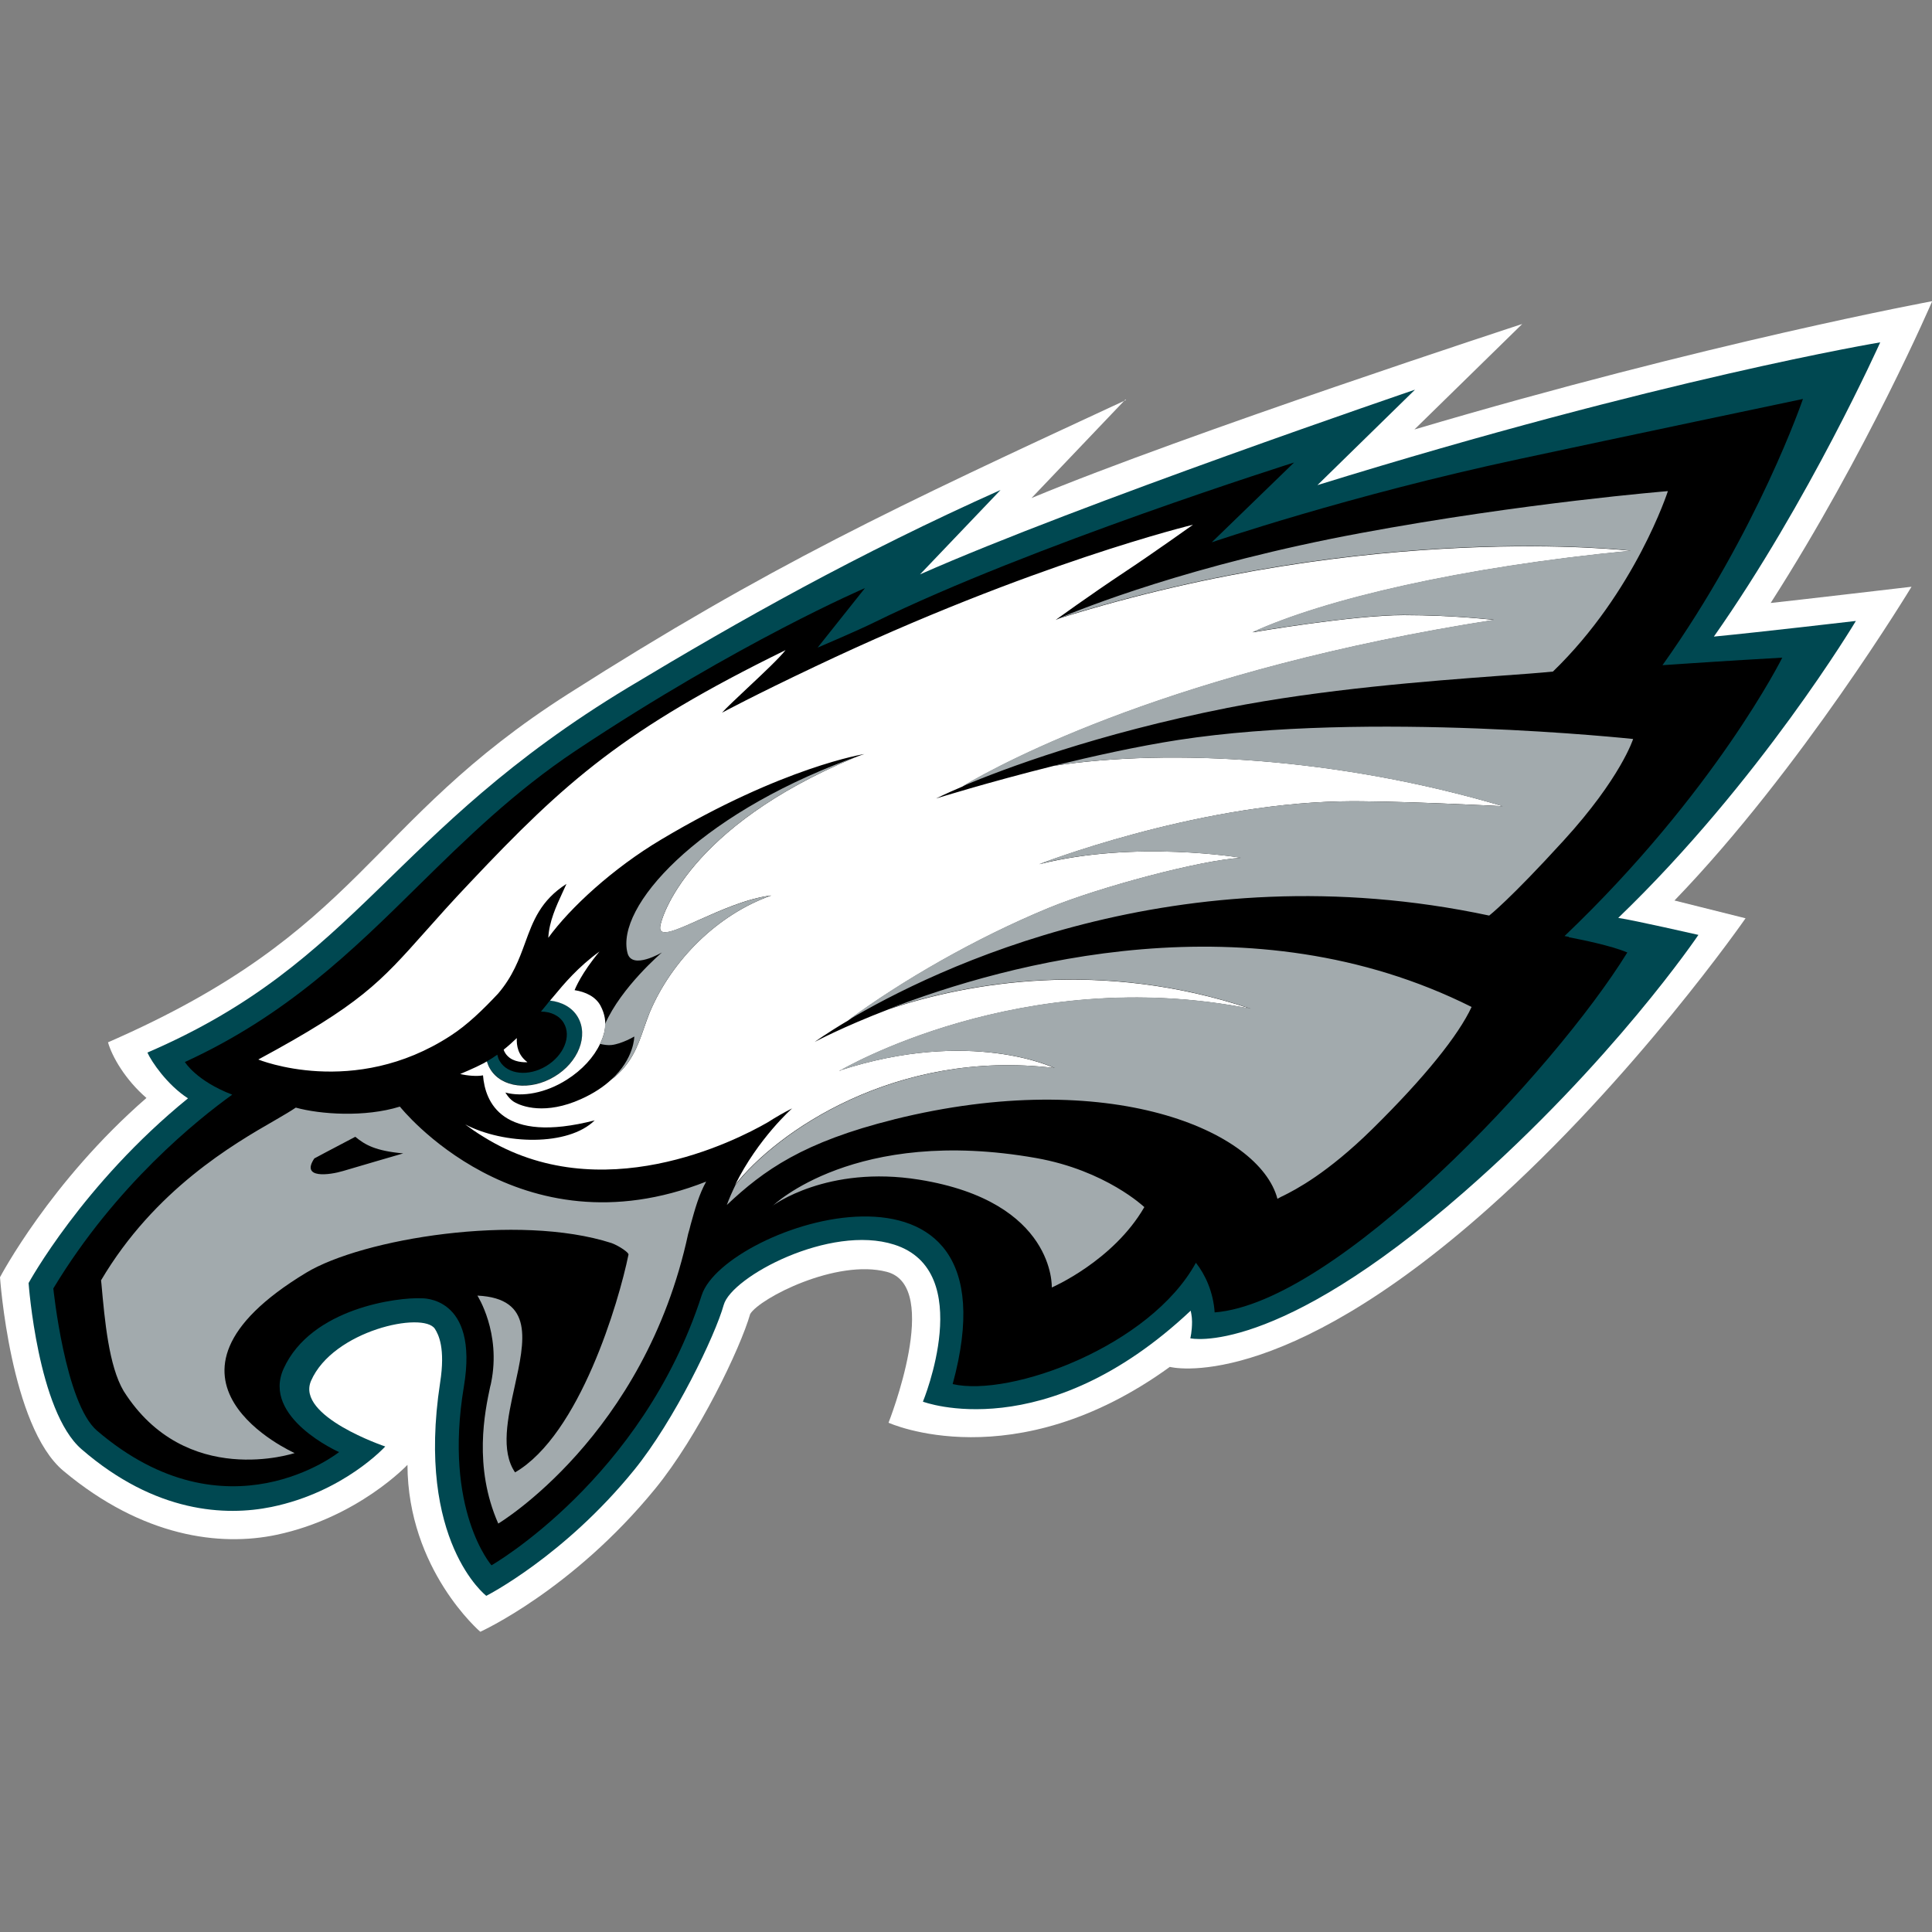<?xml version="1.0" encoding="UTF-8"?>
<svg xmlns="http://www.w3.org/2000/svg" id="Layer_16" data-name="Layer 16" viewBox="0 0 100 100">
  <rect x="0" y="0" width="100" height="100" fill="#808080" stroke="none"/>
  <defs>
    <style>
      .cls-1 {
        fill: #fff;
      }

      .cls-1, .cls-2, .cls-3, .cls-4 {
        fill-rule: evenodd;
      }

      .cls-3 {
        fill: #a2aaad;
      }

      .cls-4 {
        fill: #004851;
      }
    </style>
  </defs>
  <path class="cls-1" d="M58.26,20.67l-4.87,5.11c7.98-3.32,25.4-9.01,25.4-9.01l-5.58,5.46c15.23-4.51,26.8-6.64,26.8-6.64,0,0-3.35,7.8-8.36,15.62.97-.1,7.29-.84,7.29-.84,0,0-5.7,9.44-12.27,16.24l3.68.92s-5.74,8.27-13.31,15.01c-10.89,9.7-16.49,8.21-16.49,8.21-8.08,5.85-14.56,2.89-14.56,2.89,0,0,2.8-7.06-.09-7.81-2.61-.68-6.57,1.36-7.07,2.18-.51,1.78-2.68,6.31-4.92,9.05-4.29,5.25-9.05,7.4-9.05,7.4,0,0-3.75-3.2-3.77-8.64,0,0-2.57,2.73-6.77,3.62-2.93.62-6.94.12-11.04-3.31-2.75-2.3-3.28-10.02-3.28-10.02,0,0,2.59-4.94,7.58-9.28-1.1-.95-1.78-2.14-1.99-2.88,13.27-5.79,13.28-11.32,23.83-18.04,10.39-6.62,16.92-9.67,28.85-15.2Z"></path>
  <path class="cls-4" d="M51.79,25.36l-4.17,4.37c8.23-3.64,25.62-9.56,25.62-9.56l-5.05,4.94c17.83-5.52,29.13-7.39,29.13-7.39,0,0-3.69,8.23-8.61,15.23,2.38-.23,7.35-.81,7.35-.81,0,0-4.97,8.32-12.3,15.37.82.12,4.15.88,4.15.88,0,0-4.43,6.57-12.12,13.3-9.82,8.6-14.18,7.58-14.18,7.58,0,0,.09-.34.09-.86,0-.29-.07-.55-.07-.57-7.56,7.11-13.86,4.71-13.86,4.71,0,0,2.8-6.77-1.49-8.13-3.32-1.06-8.41,1.66-8.82,3.12-.44,1.58-2.55,5.98-4.64,8.55-3.63,4.47-7.65,6.51-7.65,6.51,0,0-3.65-2.81-2.39-11.03.28-1.79-.08-2.49-.27-2.79-.6-.92-5.27.08-6.41,2.69-.8,1.84,3.84,3.4,3.84,3.4,0,0-2.14,2.36-5.89,3.13-2.36.48-6,.33-9.83-2.99-2.27-1.96-2.74-8.6-2.74-8.6,0,0,2.8-5.13,8.25-9.56-1.08-.7-1.89-1.9-2.1-2.37,10.99-4.73,12.49-11.42,24.89-18.9,5.78-3.48,11.87-6.91,19.27-10.22Z"></path>
  <path class="cls-2" d="M81.2,48.49c-.09-.02-.16-.03-.22-.04,7.81-7.45,11.27-14.41,11.27-14.41,0,0-3.22.18-6.2.39,4.94-6.94,7.27-13.78,7.27-13.78,0,0-9.9,2.08-14.64,3.1-8.9,1.9-15.96,4.32-15.96,4.32l4.26-4.13s-13.66,4.31-21.72,8.27c-.89.44-2.94,1.31-2.94,1.31l2.45-3.08s-6.48,2.77-14.95,8.4c-3.21,2.14-5.7,4.58-8.17,7.01-3.43,3.38-6.83,6.71-12.08,9.12,0,0,.58.97,2.45,1.69-1.77,1.27-6.03,4.67-9.26,10.03,0,0,.61,5.95,2.26,7.36,6.72,5.75,12.53,1.11,12.53,1.11,0,0-4.02-1.78-2.87-4.32,1.43-3.15,5.94-3.7,7.13-3.64,0,0,2.99-.15,2.2,4.57-1.07,6.4,1.43,9.25,1.43,9.25,0,0,7.81-4.47,10.88-13.98,1.18-3.66,16.63-8.74,12.99,4.6,3,.69,10.22-1.96,12.59-6.28.49.62.9,1.52.97,2.57,6.3-.49,17.58-12.51,21.36-18.63-.88-.37-2.38-.66-3.03-.79ZM28.27,55.18c.91-.55,1.32-1.54.91-2.23-.23-.39-.68-.59-1.18-.59.11-.14.22-.27.32-.39.05-.07.1-.13.15-.19.61.07,1.14.35,1.43.84.58.97.04,2.36-1.21,3.1-1.25.75-2.73.57-3.32-.4-.07-.12-.13-.25-.17-.39.19-.1.37-.22.54-.34.03.12.06.23.13.34.41.69,1.49.8,2.4.25Z"></path>
  <path class="cls-1" d="M43.45,55.41c6.81-2.22,11.12-.13,11.12-.13-8.25-1-14.4,3.34-16.52,6.05,1.19-2.41,2.95-3.96,2.95-3.96-.42.21-.84.45-1.26.72-1.7.98-8.66,4.51-14.7.76-.38-.23-.69-.45-.96-.65,2.01,1.05,5.33,1.14,6.7-.21-4.82,1.24-5.67-.96-5.78-2.33-.31.06-.81.02-1.18-.07,0,0,.79-.33,1.18-.54.05-.02.09-.05.14-.08.02-.01.04-.02.06-.03.04.13.09.26.17.39.58.97,2.07,1.15,3.32.4,1.25-.74,1.79-2.13,1.21-3.1-.29-.49-.82-.77-1.43-.84.06-.07.14-.16.22-.26.47-.57,1.24-1.49,2.34-2.28-.95,1.14-1.25,1.91-1.29,2,.58.09,1.09.34,1.34.8.48.9.15,1.61-.02,1.98,0,0,0,0,0,0h0c-.32.68-.92,1.35-1.73,1.86-1.09.69-2.29.9-3.17.66,0,0,.16.29.41.46.43.28,1.68.7,3.5-.12.67-.3,1.18-.65,1.56-1,1.05-.79,1.38-1.75,1.7-2.67.1-.28.19-.55.3-.82,1.15-2.72,3.52-5.07,6.29-6.05-1.26.15-2.65.78-3.75,1.27-1.2.54-2.05.92-2,.36.04-.49,1.45-5.19,10.09-8.78.03,0,.05-.02.08-.03.13-.05.26-.1.4-.14,0,0-4.19.65-10.51,4.42-2.49,1.48-4.72,3.53-5.85,5.09.04-.83.41-1.64.73-2.33.07-.16.15-.32.21-.46-1.34.86-1.73,1.92-2.14,3.05-.31.85-.64,1.74-1.4,2.63-.78.83-1.59,1.62-2.46,2.18-5.01,3.26-9.95,1.23-9.95,1.23,5.3-2.86,6.29-3.98,8.65-6.63.63-.71,1.35-1.52,2.29-2.51,4.96-5.26,8-7.96,16.35-12.05-.31.4-1.19,1.23-1.97,1.96-.58.55-1.11,1.04-1.32,1.28,0,0,1.67-.9,4.84-2.4,11.24-5.34,19.54-7.33,19.54-7.33,0,0-2.06,1.47-3.48,2.41-1.93,1.28-3.63,2.52-3.63,2.52,0,0,.08-.03.21-.09,16.19-5.07,29.56-3.49,29.56-3.49-8.75.84-15.83,2.51-19.58,4.22,0,0,5.18-.89,7.82-.89s4.69.25,4.69.25c-16.49,2.57-25.36,7.34-27.52,8.62-.9.38-1.37.62-1.37.62,0,0,2.69-.84,6.1-1.69,6-.92,14.78-.43,23.25,2.09,0,0-5.87-.31-8.44-.25-7.66.17-15.56,3.25-15.56,3.25,4.99-1.26,10.46-.33,10.46-.33-2.13.12-7.35,1.52-9.98,2.6-3.78,1.56-7.6,3.77-10.38,5.82-1.13.67-1.73,1.11-1.73,1.11,0,0,1.43-.77,3.83-1.69,4.1-1.38,11.04-2.61,18.75-.02-11.88-2.37-21.27,3.2-21.27,3.2ZM27.29,54.98s-.54.04-.9-.22c-.2-.15-.29-.32-.32-.43.24-.19.46-.39.68-.6-.02.39.06.88.54,1.24Z"></path>
  <path class="cls-3" d="M64.82,32.72c3.75-1.72,10.83-3.38,19.58-4.22,0,0-13.37-1.59-29.56,3.49,1.13-.48,6.81-2.77,15.6-4.4,8.45-1.57,15.89-2.17,15.89-2.17,0,0-1.68,5.21-5.95,9.34-.7.07-1.65.14-2.77.22h0c-3.66.27-9.17.69-14.08,1.66-6.79,1.35-11.54,3.14-13.73,4.06,2.16-1.28,11.03-6.05,27.52-8.62,0,0-2.11-.25-4.69-.25s-7.82.89-7.82.89ZM69.34,41.48c2.57-.06,8.44.25,8.44.25-8.47-2.51-17.25-3.01-23.25-2.09,2.04-.5,4.33-1.01,6.46-1.34,9.88-1.52,23.54-.05,23.54-.05,0,0-.63,2.01-3.6,5.26-2.8,3.07-3.85,3.88-3.85,3.88-16.08-3.43-28.75,2.78-33.21,5.43,2.78-2.05,6.6-4.26,10.38-5.82,2.62-1.08,7.85-2.48,9.98-2.6,0,0-5.47-.93-10.46.33,0,0,7.9-3.08,15.56-3.25ZM34.26,49.3s-1.55.92-1.78.03c-.62-2.38,3.55-7.07,11.46-10.02.02,0,.23-.08.32-.11-8.64,3.59-10.05,8.28-10.09,8.78-.05.55.8.17,2-.36,1.1-.49,2.49-1.11,3.75-1.27-2.77.98-5.14,3.33-6.29,6.05-.11.27-.21.54-.3.82-.32.92-.65,1.88-1.7,2.67,1.21-1.1,1.2-2.24,1.2-2.24,0,0-.64.38-1.18.44-.18.02-.39-.01-.6-.06.26-.5.27-.87.27-1,0,0,0-.02,0-.03.84-1.91,2.93-3.69,2.93-3.69ZM46.27,57.94c11.16-2.77,18.92.59,19.85,4.11,0,0,.04-.02.11-.06.05-.03.11-.06.18-.09.64-.32,2.27-1.15,4.62-3.46,2.74-2.7,4.46-4.86,5.14-6.32-11.42-5.72-24.01-2.28-30.18.11,4.1-1.38,11.04-2.61,18.75-.02-11.88-2.37-21.27,3.2-21.27,3.2,6.81-2.22,11.12-.13,11.12-.13-8.25-1-14.4,3.34-16.52,6.05-.16.33-.32.68-.45,1.04,1.91-1.8,3.95-3.26,8.66-4.43ZM39.99,62.41s2.81-2.12,7.59-1.35c7.06,1.14,6.86,5.58,6.86,5.58,0,0,3.18-1.37,4.79-4.16,0,0-1.99-1.9-5.6-2.54-9.4-1.66-13.63,2.47-13.63,2.47ZM20.69,57.28c-1.81.56-4.11.4-5.38.05-.25.17-.62.39-1.07.65-2.16,1.24-6.24,3.6-9.01,8.29l.02.18c.17,1.89.38,4.25,1.15,5.55,3.22,5.09,8.85,3.21,8.85,3.21,0,0-8.55-3.8.59-9.33,2.92-1.77,10.99-3.09,15.81-1.54.41.15.92.51.88.6-.5,2.45-2.52,9.32-5.87,11.27-.76-1.11-.38-2.82-.02-4.45.52-2.35,1.01-4.56-1.93-4.7,0,0,1.24,1.92.71,4.51-.01.06-.03.14-.05.21h0c-.27,1.27-.88,4.13.42,7.08,0,0,7.58-4.53,9.83-15,.05-.16.09-.32.13-.48h0c.23-.83.43-1.55.8-2.22-9.74,3.84-15.85-3.88-15.85-3.88ZM17.76,60.61c-.7.21-2.21.42-1.49-.65,0,0,.91-.49,2.12-1.12.52.43,1.06.73,2.48.86,0,0-2.55.74-3.11.91Z"></path>
</svg>
